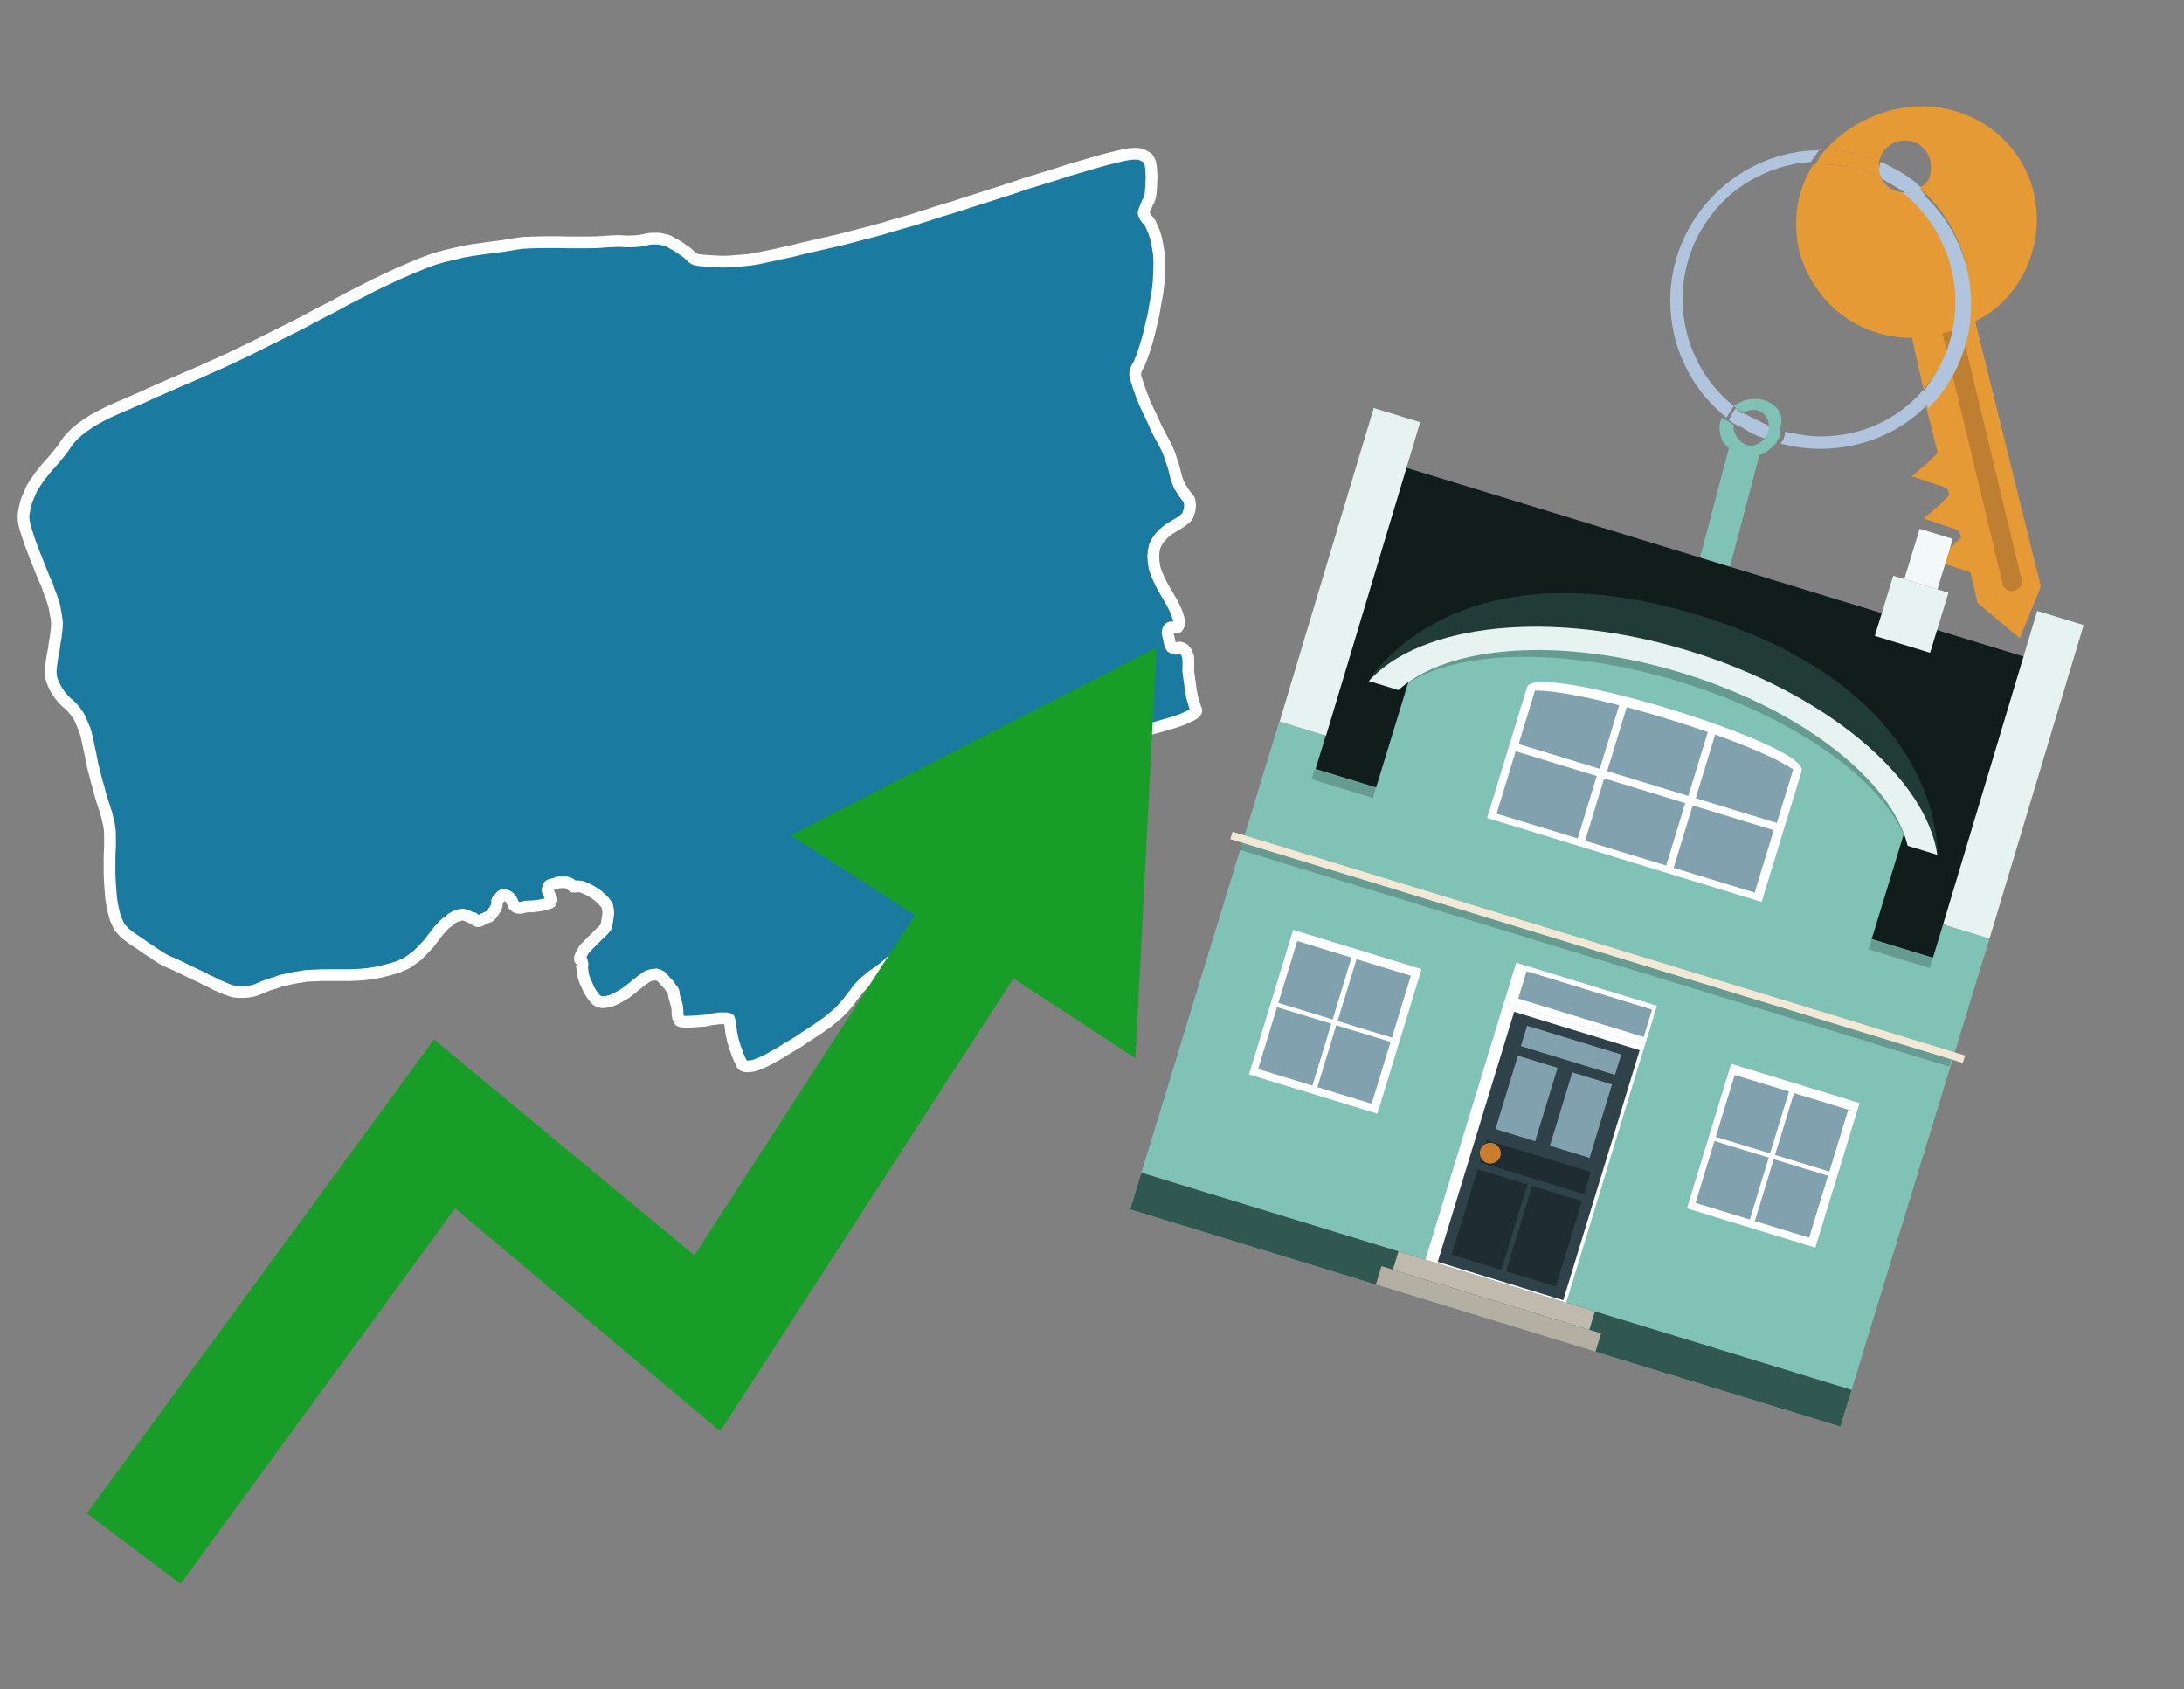 <?xml version="1.0" encoding="utf-8"?>
<!-- Generator: Adobe Illustrator 26.0.3, SVG Export Plug-In . SVG Version: 6.00 Build 0)  -->
<svg version="1.1" id="Text" xmlns="http://www.w3.org/2000/svg" xmlns:xlink="http://www.w3.org/1999/xlink" x="0px" y="0px"
	 width="93.1px" height="72px" viewBox="0 0 93.1 72" style="enable-background:new 0 0 93.1 72;" xml:space="preserve">
<rect x="0" y="0" width="93.1" height="72" fill="#808080" stroke="none"/>
<style type="text/css">
	.st0{fill:#1B7AA0;stroke:#FFFFFF;stroke-width:0.5;stroke-linejoin:round;}
	.st1{fill:#179D28;}
	.st2{fill:#E69A35;}
	.st3{fill:#B0C4DE;}
	.st4{fill:#80C2B5;}
	.st5{fill:#BF7F32;}
	.st6{fill-rule:evenodd;clip-rule:evenodd;fill:#101D1B;}
	.st7{fill-rule:evenodd;clip-rule:evenodd;fill:#80C2B5;}
	.st8{opacity:0.2;fill-rule:evenodd;clip-rule:evenodd;enable-background:new    ;}
	.st9{fill-rule:evenodd;clip-rule:evenodd;fill:#E6F3F0;}
	.st10{fill-rule:evenodd;clip-rule:evenodd;fill:#315850;}
	.st11{fill-rule:evenodd;clip-rule:evenodd;fill:#F3F9F8;}
	.st12{fill:#213B36;}
	.st13{fill:none;}
	.st14{opacity:0.2;enable-background:new    ;}
	.st15{fill:#E6F3F0;}
	.st16{fill-rule:evenodd;clip-rule:evenodd;fill:#FFFFFF;}
	.st17{fill-rule:evenodd;clip-rule:evenodd;fill:#81A1AE;}
	.st18{fill:#81A1AE;}
	.st19{fill:#FFFFFF;}
	.st20{fill:#2F4249;}
	.st21{fill:#1F2C31;}
	.st22{fill:#C87E2C;}
	.st23{fill-rule:evenodd;clip-rule:evenodd;fill:#C0B9AD;}
	.st24{fill-rule:evenodd;clip-rule:evenodd;fill:#B4AFA3;}
	.st25{fill-rule:evenodd;clip-rule:evenodd;fill:#F3E8D5;}
</style>
<path class="st0" d="M5.59,39.97L5.44,39.86L5.31,39.75L5.21,39.64L5.1,39.52L5.01,39.34L4.93,39.16L4.87,38.96L4.82,38.75L4.78,38.55L4.74,38.31L4.72,38.07L4.7,37.8L4.68,37.52L4.67,37.21L4.67,36.95L4.67,36.71L4.67,36.47L4.68,36.27L4.69,36.06L4.69,35.59L4.68,35.38L4.65,35.16L4.6,34.95L4.55,34.73L4.33,34.04L4.26,33.8L4.2,33.56L4.13,33.33L4.01,32.86L3.95,32.63L3.9,32.38L3.85,32.11L3.79,31.84L3.74,31.6L3.69,31.38L3.63,31.15L3.54,30.93L3.45,30.72L3.36,30.53L3.23,30.34L3.09,30.17L2.95,30.03L2.82,29.92L2.7,29.8L2.58,29.66L2.46,29.49L2.36,29.32L2.28,29.16L2.21,28.98L2.17,28.8L2.16,28.59L2.18,28.38L2.21,28.15L2.25,27.89L2.3,27.65L2.33,27.4L2.37,27.19L2.42,26.77L2.43,26.54L2.4,26.31L2.36,26.08L2.32,25.85L2.25,25.62L2.18,25.41L2.09,25.18L2.01,24.94L1.9,24.7L1.79,24.43L1.57,23.88L1.47,23.63L1.38,23.39L1.29,23.15L1.15,22.73L1.09,22.54L1.04,22.35L1.01,22.17L1.0,22.01L1.02,21.83L1.05,21.67L1.09,21.49L1.14,21.32L1.29,20.97L1.37,20.79L1.48,20.62L1.58,20.47L1.69,20.31L1.81,20.16L1.91,20.03L2.03,19.89L2.15,19.76L2.26,19.63L2.4,19.47L2.67,19.13L2.79,18.95L2.91,18.78L3.05,18.62L3.22,18.45L3.45,18.26L3.69,18.09L3.98,17.9L4.33,17.71L4.69,17.53L5.1,17.35L6.05,16.94L6.55,16.71L7.56,16.27L8.51,15.86L8.97,15.65L9.38,15.47L9.79,15.28L10.19,15.09L10.57,14.91L12.35,14.02L12.92,13.73L13.54,13.4L14.15,13.09L14.77,12.75L15.36,12.45L15.92,12.16L16.47,11.9L16.98,11.66L17.49,11.44L17.99,11.23L18.5,11.04L18.92,10.92L19.35,10.82L19.77,10.72L20.19,10.65L20.62,10.59L21.06,10.53L21.46,10.48L21.87,10.41L22.28,10.35L22.8,10.33L23.29,10.32L23.79,10.32L24.23,10.33L25.1,10.33L25.52,10.32L25.93,10.29L26.35,10.27L26.75,10.29L27.09,10.28L27.28,10.26L27.54,10.21L27.64,10.18L27.72,10.18L27.82,10.17L28.02,10.17L28.15,10.18L28.31,10.22L28.38,10.23L28.47,10.26L28.58,10.32L28.68,10.38L28.79,10.44L28.9,10.5L29.0,10.57L29.1,10.64L29.21,10.71L29.3,10.78L29.4,10.87L29.48,10.95L29.55,11.01L29.63,11.05L29.76,11.08L29.92,11.1L30.51,11.14L30.72,11.15L30.93,11.15L31.15,11.14L31.63,11.1L31.86,11.08L32.08,11.05L32.32,11.01L32.54,10.96L33.09,10.85L33.38,10.78L33.68,10.72L34.28,10.57L34.9,10.43L35.2,10.36L35.5,10.29L35.81,10.22L36.43,10.06L36.73,9.98L37.01,9.91L37.31,9.83L37.64,9.74L37.96,9.64L38.35,9.53L38.91,9.37L40.09,8.99L40.63,8.83L41.18,8.65L41.84,8.44L43.12,8.03L43.77,7.81L44.45,7.6L45.07,7.41L45.53,7.26L46.38,7.01L46.83,6.88L47.27,6.76L47.89,6.61L48.19,6.56L48.42,6.55L48.62,6.57L48.79,6.65L48.93,6.74L49.01,6.88L49.05,7.03L49.07,7.18L49.09,7.55L49.07,7.96L49.06,8.14L49.04,8.31L49.01,8.43L48.97,8.54L48.91,8.64L48.86,8.77L48.81,8.89L48.77,8.99L48.75,9.09L48.78,9.16L48.82,9.24L48.87,9.32L48.95,9.4L49.04,9.53L49.12,9.71L49.2,9.9L49.28,10.16L49.34,10.46L49.4,10.8L49.42,11.19L49.41,11.6L49.39,12.02L49.34,12.46L49.25,12.95L49.17,13.42L49.07,13.83L48.98,14.23L48.89,14.55L48.81,14.82L48.73,15.06L48.67,15.23L48.61,15.38L48.56,15.51L48.5,15.61L48.45,15.71L48.41,15.79L48.4,15.87L48.39,15.92L48.39,15.99L48.41,16.09L48.45,16.21L48.54,16.49L48.65,16.8L48.72,16.97L48.78,17.14L48.87,17.33L48.97,17.55L49.06,17.73L49.14,17.9L49.29,18.24L49.46,18.57L49.65,18.92L49.74,19.1L49.81,19.26L49.87,19.41L49.92,19.57L49.97,19.73L50.02,19.87L50.09,20.14L50.14,20.34L50.17,20.43L50.2,20.52L50.24,20.62L50.29,20.73L50.37,20.85L50.44,20.97L50.53,21.09L50.7,21.31L50.72,21.44L50.73,21.58L50.71,21.72L50.67,21.86L50.62,22.0L50.51,22.11L50.37,22.22L50.2,22.33L50.0,22.45L49.79,22.58L49.6,22.74L49.45,22.9L49.33,23.07L49.23,23.26L49.18,23.48L49.16,23.72L49.18,23.97L49.22,24.22L49.31,24.48L49.44,24.76L49.57,25.02L49.84,25.48L49.96,25.69L50.06,25.89L50.14,26.06L50.19,26.2L50.23,26.33L50.26,26.43L50.27,26.52L50.27,26.58L50.25,26.64L50.22,26.69L50.2,26.73L50.17,26.74L50.1,26.75L49.94,26.74L49.91,26.74L49.84,26.77L49.82,26.8L49.8,26.83L49.78,26.91L49.77,26.96L49.79,27.06L49.87,27.42L49.88,27.47L49.92,27.54L49.94,27.58L50.0,27.61L50.03,27.63L50.1,27.65L50.13,27.65L50.21,27.61L50.3,27.6L50.4,27.63L50.46,27.66L50.49,27.69L50.52,27.73L50.58,27.81L50.6,27.87L50.64,27.96L50.65,28.01L50.66,28.24L50.66,28.35L50.65,28.57L50.7,28.96L50.73,29.16L50.75,29.35L50.79,29.54L50.81,29.68L50.83,29.76L50.95,30.15L51.0,30.28L50.98,30.33L50.94,30.38L50.85,30.45L50.73,30.51L50.58,30.58L50.4,30.66L50.2,30.73L49.96,30.81L49.68,30.89L49.37,30.98L48.33,31.25L47.99,31.33L47.35,31.49L47.06,31.57L46.81,31.66L46.59,31.75L46.41,31.84L46.26,31.91L46.14,31.99L46.06,32.07L45.99,32.13L45.95,32.19L45.94,32.3L45.91,32.38L45.9,32.44L45.87,32.59L45.8,32.65L45.59,32.8L45.37,32.94L45.24,33.01L45.11,33.07L44.95,33.12L44.79,33.16L44.43,33.23L44.29,33.26L44.06,33.3L43.83,33.33L43.49,33.35L43.18,33.37L42.88,33.38L42.33,33.38L42.19,33.37L42.1,33.36L41.99,33.34L41.86,33.31L41.71,33.27L41.56,33.24L41.42,33.22L41.3,33.19L41.18,33.18L41.07,33.19L40.99,33.21L40.92,33.25L40.88,33.3L40.85,33.36L40.86,33.43L41.0,33.77L41.09,34.01L41.17,34.24L41.26,34.51L41.35,34.81L41.46,35.15L41.57,35.52L41.81,36.3L41.9,36.7L41.95,37.12L41.96,37.55L41.88,37.84L41.79,38.12L41.69,38.36L41.54,38.56L41.36,38.74L41.14,38.87L40.88,39.01L40.12,39.39L39.77,39.58L39.6,39.66L39.43,39.75L39.26,39.86L39.1,39.98L38.95,40.09L38.82,40.21L38.7,40.32L38.44,40.57L38.29,40.71L38.13,40.84L37.97,40.98L37.82,41.12L37.68,41.24L37.54,41.34L37.23,41.56L37.09,41.67L36.96,41.78L36.83,41.89L36.62,42.11L36.51,42.25L36.3,42.52L36.2,42.66L35.97,42.93L35.84,43.07L35.67,43.23L35.47,43.4L35.26,43.57L35.02,43.74L34.77,43.91L34.28,44.23L34.03,44.4L33.78,44.55L33.51,44.71L33.24,44.88L32.99,45.02L32.78,45.14L32.58,45.24L32.4,45.32L32.25,45.38L32.12,45.42L31.98,45.44L31.86,45.45L31.76,45.44L31.68,45.41L31.63,45.36L31.56,45.21L31.52,45.13L31.44,44.94L31.38,44.76L31.34,44.66L31.24,44.33L31.22,44.22L31.17,44.01L31.16,43.9L31.13,43.69L31.1,43.5L31.08,43.43L30.97,43.4L30.82,43.4L30.64,43.4L30.46,43.43L30.27,43.45L30.07,43.5L29.87,43.51L29.67,43.53L29.27,43.55L29.09,43.54L28.98,43.51L28.94,43.45L28.91,43.38L28.88,43.23L28.88,43.09L28.87,42.95L28.85,42.82L28.82,42.75L28.8,42.67L28.75,42.5L28.73,42.42L28.73,42.38L28.71,42.26L28.67,42.19L28.6,42.11L28.52,41.98L28.4,41.86L28.26,41.7L28.2,41.63L28.13,41.59L28.05,41.55L27.98,41.53L27.88,41.54L27.75,41.56L27.6,41.61L27.47,41.7L27.32,41.81L27.15,41.94L26.96,42.1L26.77,42.25L26.58,42.38L26.39,42.49L26.21,42.58L26.06,42.65L25.9,42.69L25.76,42.71L25.64,42.71L25.52,42.68L25.43,42.62L25.34,42.53L25.18,42.31L25.11,42.19L25.0,41.94L24.94,41.82L24.9,41.7L24.86,41.57L24.84,41.46L24.83,41.36L24.81,41.19L24.83,41.13L24.83,41.09L24.81,41.01L24.81,40.98L24.78,40.93L24.72,40.89L24.72,40.84L24.73,40.79L24.75,40.73L24.79,40.67L24.82,40.59L24.91,40.45L24.99,40.36L25.08,40.27L25.47,39.88L25.72,39.64L25.83,39.51L25.87,39.33L25.9,39.15L25.93,38.96L25.92,38.78L25.88,38.59L25.77,38.44L25.64,38.31L25.49,38.17L25.33,38.06L25.15,37.95L24.99,37.87L24.89,37.83L24.79,37.79L24.68,37.78L24.6,37.77L24.53,37.79L24.43,37.79L24.4,37.77L24.35,37.71L24.33,37.68L24.29,37.66L24.21,37.63L24.16,37.61L24.06,37.6L23.99,37.6L23.8,37.61L23.66,37.66L23.48,37.71L23.44,37.72L23.4,37.75L23.38,37.79L23.36,37.84L23.34,37.95L23.36,38.0L23.41,38.11L23.47,38.23L23.49,38.29L23.51,38.33L23.5,38.39L23.49,38.42L23.48,38.45L23.44,38.48L23.39,38.49L23.34,38.52L23.29,38.53L23.16,38.56L22.95,38.6L22.87,38.61L22.76,38.62L22.72,38.63L22.52,38.63L22.45,38.64L22.36,38.65L22.26,38.68L22.2,38.69L22.1,38.69L22.02,38.67L21.99,38.65L21.95,38.62L21.91,38.59L21.88,38.54L21.86,38.48L21.8,38.36L21.77,38.31L21.73,38.26L21.68,38.22L21.62,38.18L21.56,38.16L21.51,38.14L21.46,38.14L21.41,38.16L21.37,38.18L21.34,38.22L21.25,38.31L21.21,38.36L21.19,38.41L21.19,38.49L21.16,38.64L21.13,38.7L21.07,38.81L21.03,38.86L20.96,38.96L20.91,39.02L20.87,39.06L20.75,39.1L20.6,39.17L20.45,39.25L20.38,39.26L20.34,39.25L20.28,39.22L20.22,39.17L20.18,39.13L20.12,39.12L20.06,39.1L19.91,39.03L19.82,39.0L19.72,38.98L19.63,38.99L19.53,39.02L19.41,39.06L19.27,39.14L19.14,39.25L18.99,39.36L18.87,39.48L18.72,39.64L18.57,39.83L18.29,40.2L18.13,40.37L17.96,40.55L17.8,40.71L17.64,40.83L17.49,40.94L17.33,41.05L17.15,41.13L16.97,41.21L16.8,41.26L16.6,41.32L16.2,41.42L16.0,41.46L15.8,41.49L15.58,41.52L15.34,41.54L15.12,41.55L14.9,41.56L13.74,41.56L13.52,41.57L13.28,41.58L13.06,41.59L12.84,41.63L12.62,41.66L12.41,41.7L12.2,41.75L12.0,41.79L11.81,41.86L11.43,41.98L11.25,42.05L11.09,42.12L10.94,42.18L10.78,42.23L10.62,42.26L10.44,42.28L10.28,42.28L10.12,42.28L9.98,42.26L9.83,42.22L9.64,42.15L9.43,42.06L9.22,41.97L9.01,41.86L8.81,41.77L8.63,41.67L8.05,41.4L7.69,41.22L7.56,41.16L7.34,41.06L7.13,40.97L7.03,40.92L6.97,40.89L6.74,40.75L6.51,40.59L6.32,40.47L6.18,40.37L5.9,40.18L5.59,39.97Z"/>
<polygon class="st1" points="49.3,27.6 33.7,35.6 39,39 29.6,53.5 18.5,44.3 3.7,64.5 7.7,67.5 19.4,51.5 30.7,61 43.2,41.7 
	48.4,45.1 "/>
<path class="st2" d="M80.2,7.6c0-0.1-0.1-0.2-0.1-0.3c0-0.1,0-0.3,0-0.4c-0.7-0.3-1.5-0.5-2.3-0.5c-0.2,0.2-0.3,0.4-0.4,0.6
	c0.1,0,0.2,0,0.3,0C78.5,7,79.4,7.2,80.2,7.6z"/>
<path class="st3" d="M77.6,6.4c-3.5,0-6.4,2.9-6.4,6.4c0,2,0.9,3.8,2.4,5c0.1-0.2,0.2-0.3,0.3-0.5c-2.5-2-2.9-5.7-0.9-8.2
	c1-1.3,2.6-2.1,4.2-2.2c0.1-0.2,0.3-0.4,0.4-0.6V6.4z"/>
<path class="st2" d="M84.2,13.7c2-1,3-3.3,2.5-5.5C86,5.5,83.3,4,80.6,4.7c-1.1,0.3-2.1,0.9-2.8,1.7c0.8,0,1.6,0.2,2.3,0.5
	c0.1-0.6,0.7-1,1.3-0.9c0.6,0.1,1,0.7,0.9,1.3c0,0.3-0.2,0.6-0.5,0.7c2.7,2.3,2.9,6.4,0.6,9c-0.1,0.1-0.2,0.2-0.3,0.3l0.5,2
	l-0.4,0.4l-0.7,0.6l0.9,0.3l0.6,0.2l0.1,0.3l-0.4,0.4L82,22.1l0.9,0.3l0.6,0.2l0.1,0.3l-0.4,0.4l-0.7,0.6l0.9,0.3l0.6,0.2l0.3,1.3
	l1.8,1.5L87,25L84.2,13.7z"/>
<path class="st2" d="M81.2,8.2c-0.4,0-0.8-0.2-1-0.6C79.4,7.2,78.5,7,77.6,7c-0.1,0-0.2,0-0.3,0c-0.7,1.1-0.9,2.4-0.6,3.7
	c0.6,2.2,2.5,3.7,4.8,3.7l0.5,2.2c2.1-2.4,1.9-6.1-0.6-8.2C81.3,8.3,81.2,8.3,81.2,8.2z"/>
<path class="st3" d="M74.1,18.1c0.4,0.3,0.8,0.5,1.2,0.6c0.1-0.1,0.2-0.3,0.2-0.5l0,0c-0.4-0.2-0.8-0.4-1.2-0.6
	C74.2,17.8,74.1,17.9,74.1,18.1z"/>
<path class="st3" d="M74.4,17.7c-0.2-0.1-0.3-0.2-0.4-0.3c-0.1,0.1-0.2,0.3-0.3,0.5c0.1,0.1,0.3,0.2,0.5,0.3
	C74.1,17.9,74.2,17.8,74.4,17.7z"/>
<path class="st4" d="M74.8,17c-0.3,0-0.6,0.1-0.9,0.3c0.1,0.1,0.3,0.2,0.4,0.3c0.3-0.2,0.8-0.2,1,0.2c0.1,0.1,0.1,0.3,0.1,0.4l0,0
	c0,0.4-0.3,0.7-0.7,0.8c-0.4,0-0.7-0.3-0.8-0.7c0,0,0,0,0-0.1v-0.1c-0.2-0.1-0.3-0.2-0.5-0.3c-0.2,0.4-0.1,1,0.3,1.3l-1.549,5.865
	l1.3,0.3L75,19.4c0.3-0.1,0.5-0.3,0.7-0.5c0.1-0.2,0.2-0.3,0.2-0.5c0-0.1,0-0.1,0-0.2C76.1,17.5,75.5,17,74.8,17z"/>
<path class="st5" d="M86,25.1l-0.2,0.1c-0.2,0-0.3-0.1-0.4-0.2l0,0l-2.6-10.8l0.8-0.2l2.6,10.8C86.2,24.9,86.1,25.1,86,25.1L86,25.1
	z"/>
<path class="st3" d="M80.1,7.3c0,0.1,0.1,0.2,0.1,0.3c0.3,0.2,0.7,0.4,1,0.6c0.1,0,0.2,0,0.3,0c0.1,0,0.3-0.1,0.4-0.2
	c-0.5-0.5-1.1-0.8-1.7-1.1C80.1,7,80.1,7.2,80.1,7.3z"/>
<path class="st3" d="M77.6,18.6c-0.5,0-1-0.1-1.5-0.2c0,0.2-0.1,0.4-0.2,0.5c2.2,0.6,4.7,0,6.3-1.7L82,16.6
	C80.9,17.9,79.3,18.6,77.6,18.6z"/>
<path class="st3" d="M81.8,8c-0.1,0.1-0.2,0.1-0.4,0.2c-0.1,0-0.2,0-0.3,0c2.5,2,3,5.6,1.1,8.2c-0.1,0.1-0.1,0.2-0.2,0.3l0.2,0.7
	c2.5-2.5,2.4-6.6-0.1-9C82,8.2,81.9,8.1,81.8,8L81.8,8z"/>
<g>
	<polygon class="st6" points="82.528,40.998 55.935,32.868 59.826,19.899 86.386,28.019 	"/>
	<polygon class="st7" points="80.743,53.306 84.81,40.003 82.831,39.398 82.397,40.819 56.081,32.774 56.516,31.353 
		54.536,30.747 48.178,51.544 78.452,60.8 	"/>
	
		<rect x="68.968" y="23.239" transform="matrix(0.292 -0.956 0.956 0.292 13.561 92.358)" class="st8" width="0.443" height="27.553"/>
	<polygon class="st9" points="84.81,40.003 82.831,39.398 86.843,26.036 88.822,26.641 	"/>
	<polygon class="st9" points="56.527,31.356 54.548,30.751 58.56,17.389 60.539,17.994 	"/>
	<polygon class="st10" points="78.452,60.8 78.93,59.236 48.656,49.98 48.178,51.544 	"/>
	<polygon class="st9" points="83.06,25.259 80.705,24.539 79.921,27.102 82.277,27.822 	"/>
	<polygon class="st11" points="83.245,22.968 81.833,22.536 81.176,24.683 82.589,25.115 	"/>
	<g>
		<path class="st12" d="M72.43,26.226C61.89,23.003,58.349,29.025,58.349,29.025l3.957-1.27l17.769,5.433l2.509,3.247
			C82.584,36.434,83.016,29.462,72.43,26.226z"/>
		<path class="st4" d="M80.089,32.789c-5.154-4.135-11.002-5.938-17.558-5.368l-2.205,0.697L58.453,34.245l21.126,6.459
			l1.9-6.216L80.089,32.789z"/>
		<g>
			<polygon class="st13" points="67.162,26.107 64.292,27.075 78.703,31.48 76.864,29.073 			"/>
		</g>
		<path class="st14" d="M71.853,28.195c-5.851-1.789-11.352-1.36-13.504,0.83l1.264,0.386
			c2.033-1.704,6.843-1.93,11.978-0.36s8.996,4.447,9.729,6.997l1.264,0.386
			C82.025,33.415,77.704,29.984,71.853,28.195z"/>
		<path class="st15" d="M71.993,27.738c-5.851-1.789-11.412-1.166-13.644,1.287l1.264,0.386
			c2.098-1.918,6.956-2.301,12.091-0.731s8.948,4.604,9.616,7.367l1.264,0.386
			C82.105,33.152,77.844,29.526,71.993,27.738z"/>
		<g>
			<g>
				<path class="st16" d="M65.095,29.286c0.346-1.132,12.051,2.446,11.705,3.579l-1.704,5.575l-11.705-3.579
					L65.095,29.286L65.095,29.286z"/>
			</g>
			
				<rect x="72.127" y="34.37" transform="matrix(0.292 -0.956 0.956 0.292 17.425 95.904)" class="st17" width="2.782" height="3.615"/>
			
				<rect x="68.352" y="33.216" transform="matrix(0.292 -0.956 0.956 0.292 15.857 91.478)" class="st17" width="2.782" height="3.615"/>
			
				<rect x="64.578" y="32.062" transform="matrix(0.292 -0.956 0.956 0.292 14.29 87.052)" class="st17" width="2.782" height="3.615"/>
			<g>
				<path class="st18" d="M75.743,35.075l0.697-2.28c-0.622-0.429-1.87-0.967-3.326-1.486l-0.828,2.709L75.743,35.075z"
					/>
				<path class="st18" d="M68.195,32.767l0.828-2.709c-1.497-0.384-2.832-0.636-3.589-0.628l-0.697,2.281
					L68.195,32.767z"/>
				<path class="st18" d="M71.969,33.921l0.832-2.723c-1.111-0.386-2.321-0.756-3.458-1.057l-0.832,2.723L71.969,33.921
					z"/>
			</g>
		</g>
	</g>
	<g>
		
			<rect x="66.534" y="39.649" transform="matrix(0.292 -0.956 0.956 0.292 6.786 94.744)" class="st19" width="1.761" height="6.276"/>
		
			<rect x="59.735" y="45.983" transform="matrix(0.292 -0.956 0.956 0.292 -0.641 97.374)" class="st16" width="11.485" height="6.276"/>
		<g transform="matrix( 0.861, 0, 0, 0.861, 2148,666.7) ">
			<g>
				<g id="Symbol_9_0_Layer2_0_MEMBER_8_MEMBER_12_MEMBER_0_FILL_00000048469725786621459750000005400378390701630639_">
					<path class="st20" d="M-2419.808-724.248l6.215,1.9l-3.784,12.378l-6.215-1.9L-2419.808-724.248z"/>
				</g>
			</g>
		</g>
		<g transform="matrix( 0.861, 0, 0, 0.861, 2148,666.7) ">
			<g>
				<g id="Symbol_9_0_Layer2_0_MEMBER_8_MEMBER_12_MEMBER_1_MEMBER_1_FILL_00000158722947092644090620000017520500107816086451_">
					<path class="st18" d="M-2417.657-721.474l-1.11,3.631l-1.965-0.601l1.11-3.631L-2417.657-721.474z"/>
				</g>
			</g>
		</g>
		<g transform="matrix( 0.861, 0, 0, 0.861, 2148,666.7) ">
			<g>
				<g id="Symbol_9_0_Layer2_0_MEMBER_8_MEMBER_12_MEMBER_1_MEMBER_1_FILL_00000052080521835907080820000005665097192969389210_">
					<path class="st18" d="M-2414.962-720.649l-1.11,3.631l-1.965-0.601l1.11-3.631L-2414.962-720.649z"/>
				</g>
			</g>
		</g>
		<g transform="matrix( 0.861, 0, 0, 0.861, 2148,666.7) ">
			<g>
				<g id="Symbol_9_0_Layer2_0_MEMBER_8_MEMBER_12_MEMBER_2_MEMBER_0_FILL_00000121972615620641783040000006232482807947767952_">
					<path class="st21" d="M-2420.21-711.402l1.293-4.228l2.463,0.753l-1.292,4.228L-2420.21-711.402z"/>
				</g>
			</g>
		</g>
		<g transform="matrix( 0.861, 0, 0, 0.861, 2148,666.7) ">
			<g>
				<g id="Symbol_9_0_Layer2_0_MEMBER_8_MEMBER_12_MEMBER_2_MEMBER_1_FILL_00000095309292420501403930000009762908861303173802_">
					<path class="st21" d="M-2422.905-712.226l1.292-4.228l2.463,0.753l-1.293,4.228L-2422.905-712.226z"/>
				</g>
			</g>
		</g>
		<g transform="matrix( 0.861, 0, 0, 0.861, 2148,666.7) ">
			<g>
				<g id="Symbol_9_0_Layer2_0_MEMBER_8_MEMBER_12_MEMBER_2_MEMBER_1_FILL_00000087374071675372334650000017514442634703101070_">
					<path class="st21" d="M-2421.508-716.798l0.336-1.099l5.158,1.577l-0.336,1.099L-2421.508-716.798z"/>
				</g>
			</g>
		</g>
		<g transform="matrix( 0.861, 0, 0, 0.861, 2148,666.7) ">
			<g>
				<g id="Symbol_9_0_Layer2_0_MEMBER_8_MEMBER_12_MEMBER_2_MEMBER_1_FILL_00000054944747032959736200000013106761979852599950_">
					<path class="st18" d="M-2419.476-722.551l0.308-1.008l4.66,1.425l-0.308,1.008L-2419.476-722.551z"/>
				</g>
			</g>
		</g>
		<g transform="matrix( 0.861, 0, 0, 0.861, 2148,666.7) ">
			<g>
				<g id="Symbol_9_0_Layer2_0_MEMBER_8_MEMBER_13_FILL_00000121256037951919940360000017531174073741872810_">
					<path class="st22" d="M-2421.483-717.409c0.041-0.134,0.124-0.232,0.251-0.293
						c0.129-0.069,0.26-0.082,0.394-0.041c0.134,0.041,0.235,0.126,0.304,0.255
						c0.071,0.122,0.085,0.25,0.044,0.384c-0.043,0.141-0.128,0.242-0.255,0.304
						c-0.129,0.069-0.26,0.082-0.394,0.041c-0.141-0.043-0.242-0.128-0.303-0.255
						C-2421.512-717.136-2421.526-717.268-2421.483-717.409z"/>
				</g>
			</g>
		</g>
		<g transform="matrix( 0.861, 0, 0, 0.861, 2148,666.7) ">
			<g>
				<g id="Symbol_9_0_Layer2_0_MEMBER_8_MEMBER_12_MEMBER_2_MEMBER_1_FILL_00000181081196561876715510000013441379206308750754_">
					<path class="st18" d="M-2419.607-724.902l0.414-1.355l6.215,1.9l-0.414,1.355L-2419.607-724.902z"/>
				</g>
			</g>
		</g>
		<polygon class="st23" points="67.751,56.673 67.99,55.891 59.616,53.331 59.377,54.113 		"/>
		<polygon class="st24" points="68.013,57.608 68.252,56.826 58.89,53.964 58.651,54.746 60.045,55.172 		"/>
	</g>
	
		<rect x="67.98" y="24.04" transform="matrix(0.292 -0.956 0.956 0.292 9.614 93.733)" class="st25" width="0.33" height="32.661"/>
	
		<rect x="67.891" y="24.851" transform="matrix(0.292 -0.956 0.956 0.292 9.25 93.862)" class="st8" width="0.319" height="31.657"/>
	<g>
		<g>
			<polygon class="st16" points="73.795,45.338 79.269,47.011 77.385,53.174 71.911,51.5 			"/>
		</g>
		
			<rect x="73.365" y="46.272" transform="matrix(0.292 -0.956 0.956 0.292 7.482 105.077)" class="st17" width="2.759" height="2.421"/>
		
			<rect x="75.893" y="47.045" transform="matrix(0.292 -0.956 0.956 0.292 8.532 108.041)" class="st17" width="2.759" height="2.421"/>
		
			<rect x="75.031" y="49.864" transform="matrix(0.292 -0.956 0.956 0.292 5.226 109.211)" class="st17" width="2.759" height="2.421"/>
		
			<rect x="72.504" y="49.09" transform="matrix(0.292 -0.956 0.956 0.292 4.177 106.247)" class="st17" width="2.759" height="2.421"/>
	</g>
	<g>
		<g>
			<polygon class="st16" points="60.599,41.303 55.125,39.63 53.241,45.792 58.715,47.466 			"/>
		</g>
		
			<rect x="57.236" y="41.341" transform="matrix(0.292 -0.956 0.956 0.292 0.785 86.163)" class="st17" width="2.759" height="2.421"/>
		
			<rect x="54.709" y="40.568" transform="matrix(0.292 -0.956 0.956 0.292 -0.265 83.199)" class="st17" width="2.759" height="2.421"/>
		
			<rect x="53.847" y="43.387" transform="matrix(0.292 -0.956 0.956 0.292 -3.57 84.37)" class="st17" width="2.759" height="2.421"/>
		
			<rect x="56.375" y="44.159" transform="matrix(0.292 -0.956 0.956 0.292 -2.521 87.334)" class="st17" width="2.759" height="2.421"/>
	</g>
</g>
</svg>
